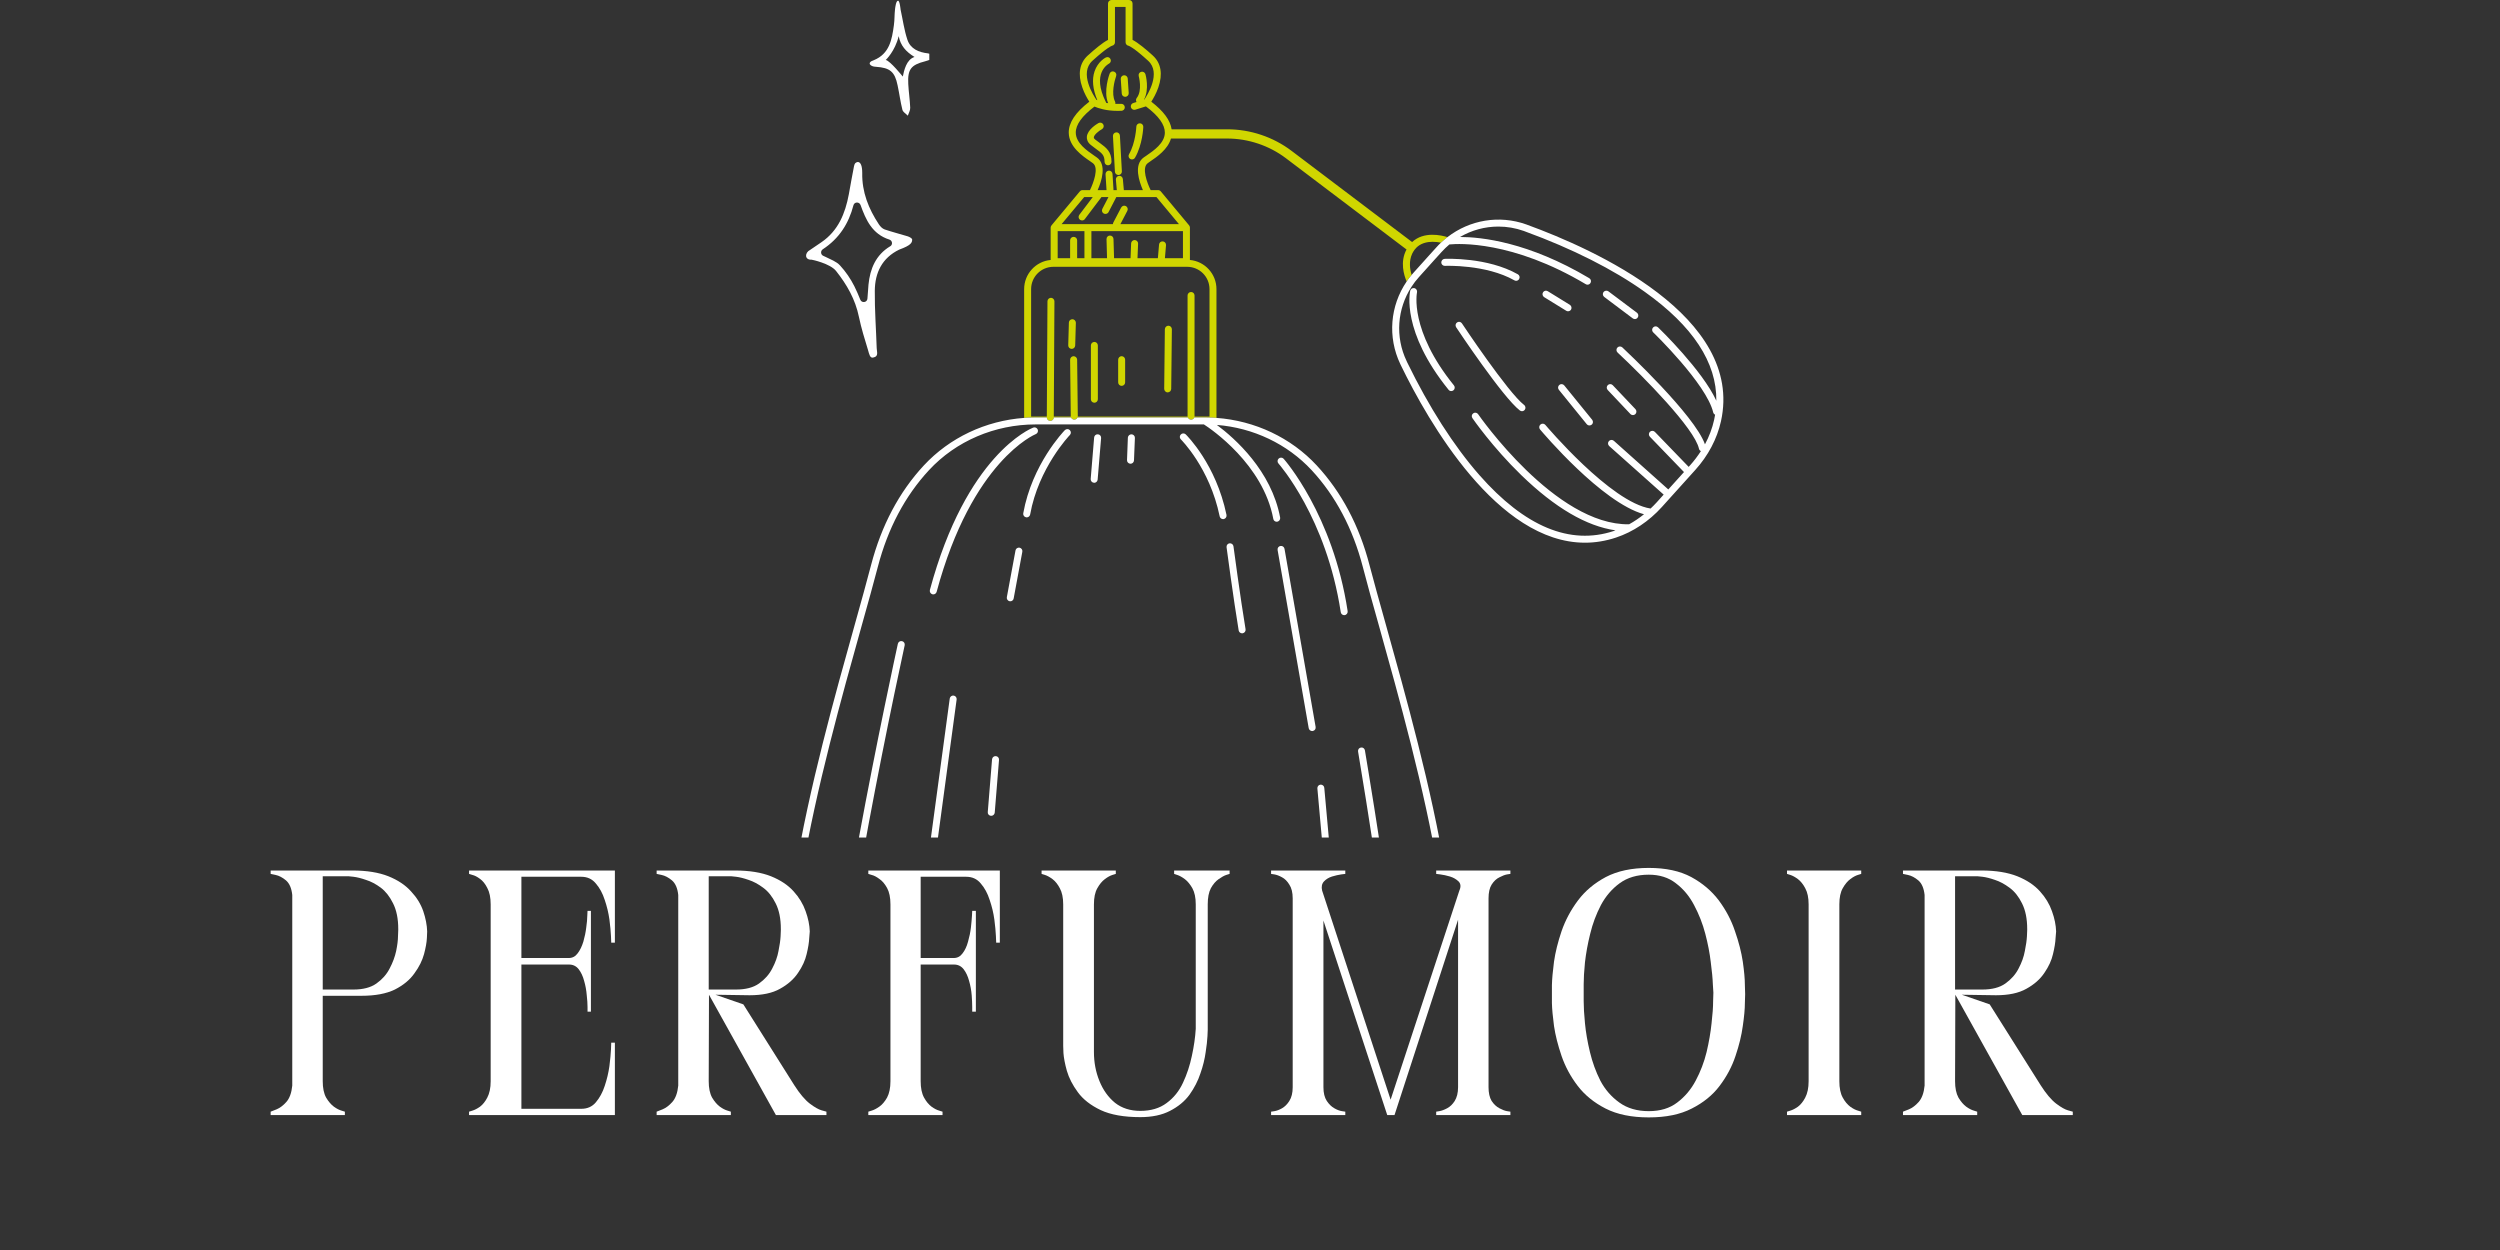 <?xml version="1.0" encoding="UTF-8"?>
<svg xmlns="http://www.w3.org/2000/svg" xmlns:xlink="http://www.w3.org/1999/xlink" width="200" zoomAndPan="magnify" viewBox="0 0 150 75" height="100" preserveAspectRatio="xMidYMid meet" version="1.0">
  <rect x="0" y="0" width="150" height="75" fill="#333333" stroke="none"/>
  <defs>
    <g></g>
    <clipPath id="9fb0a35880">
      <rect x="0" width="112" y="0" height="22"></rect>
    </clipPath>
    <clipPath id="ab8b15034b">
      <path d="M 47 13 L 104 13 L 104 50.25 L 47 50.25 Z M 47 13 " clip-rule="nonzero"></path>
    </clipPath>
    <clipPath id="872bf91fa3">
      <path d="M 48.258 0 L 55.758 0 L 55.758 21.75 L 48.258 21.75 Z M 48.258 0 " clip-rule="nonzero"></path>
    </clipPath>
  </defs>
  <g transform="matrix(1, 0, 0, 1, 15, 51)">
    <g clip-path="url(#9fb0a35880)">
      <g fill="#ffffff" fill-opacity="1">
        <g transform="translate(0.989, 15.903)">
          <g>
            <path d="M 9.641 -11.016 C 9.641 -11.016 9.633 -10.883 9.625 -10.625 C 9.613 -10.363 9.555 -10.039 9.453 -9.656 C 9.348 -9.27 9.156 -8.883 8.875 -8.5 C 8.602 -8.113 8.211 -7.789 7.703 -7.531 C 7.191 -7.281 6.523 -7.156 5.703 -7.156 L 3.375 -7.156 L 3.375 -2.031 C 3.375 -1.625 3.441 -1.297 3.578 -1.047 C 3.723 -0.805 3.879 -0.625 4.047 -0.5 C 4.211 -0.383 4.363 -0.305 4.5 -0.266 C 4.633 -0.223 4.703 -0.203 4.703 -0.203 L 4.703 0 L 0.25 0 L 0.25 -0.203 C 0.289 -0.223 0.41 -0.27 0.609 -0.344 C 0.805 -0.426 1 -0.57 1.188 -0.781 C 1.383 -1 1.504 -1.328 1.547 -1.766 L 1.547 -13.203 C 1.504 -13.609 1.379 -13.898 1.172 -14.078 C 0.961 -14.254 0.754 -14.363 0.547 -14.406 C 0.348 -14.445 0.25 -14.469 0.25 -14.469 L 0.25 -14.672 L 5.172 -14.672 C 6.023 -14.672 6.738 -14.555 7.312 -14.328 C 7.883 -14.098 8.336 -13.797 8.672 -13.422 C 9.016 -13.055 9.258 -12.66 9.406 -12.234 C 9.551 -11.805 9.629 -11.398 9.641 -11.016 Z M 5.219 -7.531 C 5.789 -7.531 6.25 -7.648 6.594 -7.891 C 6.945 -8.141 7.211 -8.441 7.391 -8.797 C 7.578 -9.148 7.707 -9.5 7.781 -9.844 C 7.852 -10.195 7.891 -10.492 7.891 -10.734 C 7.898 -10.984 7.906 -11.109 7.906 -11.109 L 7.906 -11.156 C 7.906 -11.781 7.801 -12.297 7.594 -12.703 C 7.395 -13.109 7.148 -13.422 6.859 -13.641 C 6.566 -13.859 6.27 -14.016 5.969 -14.109 C 5.676 -14.211 5.426 -14.273 5.219 -14.297 C 5.02 -14.316 4.922 -14.328 4.922 -14.328 L 3.375 -14.328 L 3.375 -7.531 L 5.047 -7.531 C 5.078 -7.531 5.102 -7.531 5.125 -7.531 C 5.156 -7.531 5.188 -7.531 5.219 -7.531 Z M 5.219 -7.531 "></path>
          </g>
        </g>
      </g>
      <g fill="#ffffff" fill-opacity="1">
        <g transform="translate(12.893, 15.903)">
          <g>
            <path d="M 9 0 L 0.25 0 L 0.25 -0.203 C 0.25 -0.203 0.316 -0.223 0.453 -0.266 C 0.586 -0.305 0.738 -0.383 0.906 -0.5 C 1.07 -0.625 1.219 -0.805 1.344 -1.047 C 1.477 -1.297 1.547 -1.625 1.547 -2.031 L 1.547 -12.641 C 1.547 -13.055 1.477 -13.383 1.344 -13.625 C 1.219 -13.875 1.07 -14.055 0.906 -14.172 C 0.738 -14.297 0.586 -14.375 0.453 -14.406 C 0.316 -14.445 0.25 -14.469 0.25 -14.469 L 0.25 -14.672 L 9 -14.672 L 9 -10.344 L 8.781 -10.344 C 8.781 -10.344 8.773 -10.473 8.766 -10.734 C 8.754 -11.004 8.723 -11.336 8.672 -11.734 C 8.617 -12.129 8.523 -12.52 8.391 -12.906 C 8.266 -13.301 8.086 -13.629 7.859 -13.891 C 7.641 -14.16 7.348 -14.297 6.984 -14.297 L 3.391 -14.297 L 3.391 -9.422 L 6.234 -9.422 C 6.453 -9.422 6.629 -9.516 6.766 -9.703 C 6.91 -9.891 7.023 -10.125 7.109 -10.406 C 7.191 -10.695 7.25 -10.977 7.281 -11.25 C 7.32 -11.531 7.344 -11.766 7.344 -11.953 C 7.352 -12.148 7.359 -12.25 7.359 -12.25 L 7.562 -12.25 L 7.562 -6.203 L 7.359 -6.203 C 7.359 -6.203 7.359 -6.297 7.359 -6.484 C 7.359 -6.672 7.344 -6.906 7.312 -7.188 C 7.289 -7.477 7.238 -7.766 7.156 -8.047 C 7.082 -8.328 6.973 -8.562 6.828 -8.75 C 6.68 -8.938 6.488 -9.031 6.25 -9.031 L 3.391 -9.031 L 3.391 -0.375 L 6.984 -0.375 C 7.348 -0.375 7.641 -0.504 7.859 -0.766 C 8.086 -1.035 8.266 -1.363 8.391 -1.75 C 8.523 -2.145 8.617 -2.539 8.672 -2.938 C 8.723 -3.344 8.754 -3.676 8.766 -3.938 C 8.773 -4.207 8.781 -4.344 8.781 -4.344 L 9 -4.344 Z M 9 0 "></path>
          </g>
        </g>
      </g>
      <g fill="#ffffff" fill-opacity="1">
        <g transform="translate(24.148, 15.903)">
          <g>
            <path d="M 9.438 -11.016 C 9.438 -11.016 9.426 -10.883 9.406 -10.625 C 9.395 -10.363 9.344 -10.039 9.25 -9.656 C 9.164 -9.281 8.992 -8.906 8.734 -8.531 C 8.484 -8.156 8.125 -7.836 7.656 -7.578 C 7.195 -7.316 6.586 -7.188 5.828 -7.188 L 3.781 -7.219 L 5.453 -6.641 L 8.516 -1.781 C 8.836 -1.281 9.145 -0.914 9.438 -0.688 C 9.727 -0.469 9.969 -0.332 10.156 -0.281 C 10.344 -0.227 10.438 -0.203 10.438 -0.203 L 10.438 0 L 7.406 0 L 3.391 -7.219 L 3.375 -2.031 C 3.375 -1.625 3.441 -1.297 3.578 -1.047 C 3.723 -0.805 3.879 -0.625 4.047 -0.5 C 4.211 -0.383 4.363 -0.305 4.5 -0.266 C 4.633 -0.223 4.703 -0.203 4.703 -0.203 L 4.703 0 L 0.25 0 L 0.25 -0.203 C 0.289 -0.223 0.41 -0.27 0.609 -0.344 C 0.805 -0.426 1 -0.57 1.188 -0.781 C 1.383 -1 1.504 -1.328 1.547 -1.766 L 1.547 -13.203 C 1.504 -13.609 1.379 -13.898 1.172 -14.078 C 0.961 -14.254 0.754 -14.363 0.547 -14.406 C 0.348 -14.445 0.25 -14.469 0.25 -14.469 L 0.25 -14.672 L 4.969 -14.672 C 5.82 -14.672 6.535 -14.555 7.109 -14.328 C 7.68 -14.098 8.133 -13.797 8.469 -13.422 C 8.801 -13.055 9.039 -12.66 9.188 -12.234 C 9.344 -11.805 9.426 -11.398 9.438 -11.016 Z M 5.016 -7.531 C 5.586 -7.531 6.047 -7.648 6.391 -7.891 C 6.742 -8.141 7.008 -8.441 7.188 -8.797 C 7.375 -9.148 7.5 -9.5 7.562 -9.844 C 7.633 -10.195 7.676 -10.492 7.688 -10.734 C 7.695 -10.984 7.703 -11.109 7.703 -11.109 L 7.703 -11.156 C 7.703 -11.781 7.598 -12.297 7.391 -12.703 C 7.191 -13.109 6.941 -13.422 6.641 -13.641 C 6.348 -13.859 6.055 -14.016 5.766 -14.109 C 5.473 -14.211 5.223 -14.273 5.016 -14.297 C 4.816 -14.316 4.719 -14.328 4.719 -14.328 L 3.375 -14.328 L 3.375 -7.531 Z M 5.016 -7.531 "></path>
          </g>
        </g>
      </g>
      <g fill="#ffffff" fill-opacity="1">
        <g transform="translate(36.849, 15.903)">
          <g>
            <path d="M 0.25 -14.672 L 8.141 -14.672 L 8.141 -10.344 L 7.922 -10.344 C 7.922 -10.344 7.914 -10.473 7.906 -10.734 C 7.895 -11.004 7.863 -11.336 7.812 -11.734 C 7.758 -12.129 7.664 -12.52 7.531 -12.906 C 7.406 -13.301 7.227 -13.629 7 -13.891 C 6.781 -14.16 6.488 -14.297 6.125 -14.297 L 3.391 -14.297 L 3.391 -9.422 L 5.375 -9.422 C 5.594 -9.422 5.77 -9.516 5.906 -9.703 C 6.051 -9.891 6.16 -10.125 6.234 -10.406 C 6.316 -10.695 6.375 -10.977 6.406 -11.25 C 6.438 -11.531 6.457 -11.766 6.469 -11.953 C 6.477 -12.148 6.484 -12.25 6.484 -12.25 L 6.703 -12.25 L 6.703 -6.203 L 6.484 -6.203 C 6.484 -6.203 6.484 -6.297 6.484 -6.484 C 6.484 -6.672 6.473 -6.906 6.453 -7.188 C 6.43 -7.477 6.379 -7.766 6.297 -8.047 C 6.223 -8.328 6.113 -8.562 5.969 -8.75 C 5.82 -8.938 5.629 -9.031 5.391 -9.031 L 3.391 -9.031 L 3.391 -2.031 C 3.391 -1.625 3.457 -1.297 3.594 -1.047 C 3.727 -0.805 3.879 -0.625 4.047 -0.5 C 4.211 -0.383 4.363 -0.305 4.5 -0.266 C 4.633 -0.223 4.703 -0.203 4.703 -0.203 L 4.703 0 L 0.25 0 L 0.25 -0.203 C 0.25 -0.203 0.316 -0.223 0.453 -0.266 C 0.586 -0.305 0.738 -0.383 0.906 -0.5 C 1.082 -0.625 1.238 -0.805 1.375 -1.047 C 1.508 -1.297 1.578 -1.625 1.578 -2.031 L 1.578 -12.641 C 1.578 -13.055 1.508 -13.383 1.375 -13.625 C 1.238 -13.875 1.082 -14.055 0.906 -14.172 C 0.738 -14.297 0.586 -14.375 0.453 -14.406 C 0.316 -14.445 0.25 -14.469 0.25 -14.469 Z M 0.25 -14.672 "></path>
          </g>
        </g>
      </g>
      <g fill="#ffffff" fill-opacity="1">
        <g transform="translate(47.245, 15.903)">
          <g>
            <path d="M 6.172 0.125 C 5.191 0.125 4.398 -0.016 3.797 -0.297 C 3.191 -0.586 2.734 -0.945 2.422 -1.375 C 2.109 -1.801 1.891 -2.227 1.766 -2.656 C 1.648 -3.082 1.582 -3.438 1.562 -3.719 C 1.551 -4.008 1.547 -4.156 1.547 -4.156 L 1.547 -12.641 C 1.547 -13.047 1.477 -13.367 1.344 -13.609 C 1.219 -13.848 1.07 -14.031 0.906 -14.156 C 0.738 -14.281 0.586 -14.363 0.453 -14.406 C 0.316 -14.445 0.25 -14.469 0.25 -14.469 L 0.25 -14.672 L 4.703 -14.672 L 4.703 -14.469 C 4.703 -14.469 4.633 -14.445 4.5 -14.406 C 4.363 -14.363 4.211 -14.281 4.047 -14.156 C 3.879 -14.031 3.727 -13.848 3.594 -13.609 C 3.457 -13.367 3.391 -13.047 3.391 -12.641 L 3.391 -3.781 C 3.391 -3.164 3.5 -2.586 3.719 -2.047 C 3.938 -1.504 4.25 -1.066 4.656 -0.734 C 5.07 -0.41 5.578 -0.25 6.172 -0.25 C 6.805 -0.25 7.332 -0.406 7.75 -0.719 C 8.176 -1.031 8.504 -1.438 8.734 -1.938 C 8.973 -2.445 9.148 -2.984 9.266 -3.547 C 9.391 -4.117 9.469 -4.66 9.5 -5.172 L 9.5 -12.641 C 9.5 -13.047 9.43 -13.367 9.297 -13.609 C 9.16 -13.848 9.008 -14.031 8.844 -14.156 C 8.676 -14.281 8.523 -14.363 8.391 -14.406 C 8.266 -14.445 8.203 -14.469 8.203 -14.469 L 8.203 -14.672 L 11.531 -14.672 L 11.531 -14.469 C 11.531 -14.469 11.461 -14.445 11.328 -14.406 C 11.203 -14.363 11.051 -14.281 10.875 -14.156 C 10.695 -14.031 10.539 -13.848 10.406 -13.609 C 10.281 -13.367 10.219 -13.047 10.219 -12.641 L 10.219 -5.109 C 10.219 -5.109 10.211 -4.984 10.203 -4.734 C 10.191 -4.484 10.156 -4.16 10.094 -3.766 C 10.039 -3.367 9.938 -2.945 9.781 -2.5 C 9.633 -2.051 9.414 -1.625 9.125 -1.219 C 8.832 -0.82 8.441 -0.5 7.953 -0.25 C 7.473 0 6.879 0.125 6.172 0.125 Z M 6.172 0.125 "></path>
          </g>
        </g>
      </g>
      <g fill="#ffffff" fill-opacity="1">
        <g transform="translate(61.015, 15.903)">
          <g>
            <path d="M 3.312 -13.469 L 7.422 -0.922 L 11.547 -13.469 C 11.648 -13.695 11.633 -13.879 11.5 -14.016 C 11.363 -14.148 11.191 -14.25 10.984 -14.312 C 10.773 -14.375 10.582 -14.414 10.406 -14.438 C 10.238 -14.457 10.156 -14.469 10.156 -14.469 L 10.156 -14.672 L 14.609 -14.672 L 14.609 -14.469 C 14.609 -14.469 14.539 -14.457 14.406 -14.438 C 14.281 -14.414 14.129 -14.359 13.953 -14.266 C 13.773 -14.18 13.617 -14.035 13.484 -13.828 C 13.359 -13.629 13.297 -13.352 13.297 -13 L 13.297 -1.672 C 13.297 -1.328 13.359 -1.051 13.484 -0.844 C 13.617 -0.645 13.773 -0.5 13.953 -0.406 C 14.129 -0.312 14.281 -0.254 14.406 -0.234 C 14.539 -0.211 14.609 -0.203 14.609 -0.203 L 14.609 0 L 10.156 0 L 10.156 -0.203 C 10.156 -0.203 10.219 -0.211 10.344 -0.234 C 10.477 -0.254 10.633 -0.312 10.812 -0.406 C 10.988 -0.5 11.141 -0.645 11.266 -0.844 C 11.398 -1.051 11.469 -1.328 11.469 -1.672 L 11.469 -11.719 L 7.656 0 L 7.219 0 L 3.391 -11.672 L 3.391 -1.672 C 3.391 -1.328 3.457 -1.051 3.594 -0.844 C 3.727 -0.645 3.879 -0.5 4.047 -0.406 C 4.211 -0.312 4.363 -0.254 4.5 -0.234 C 4.633 -0.211 4.703 -0.203 4.703 -0.203 L 4.703 0 L 0.25 0 L 0.25 -0.203 C 0.25 -0.203 0.316 -0.211 0.453 -0.234 C 0.586 -0.254 0.738 -0.312 0.906 -0.406 C 1.07 -0.5 1.219 -0.645 1.344 -0.844 C 1.477 -1.051 1.547 -1.328 1.547 -1.672 L 1.547 -13 C 1.547 -13.352 1.477 -13.629 1.344 -13.828 C 1.219 -14.035 1.07 -14.18 0.906 -14.266 C 0.738 -14.359 0.586 -14.414 0.453 -14.438 C 0.316 -14.457 0.25 -14.469 0.25 -14.469 L 0.25 -14.672 L 4.703 -14.672 L 4.703 -14.469 C 4.703 -14.469 4.617 -14.457 4.453 -14.438 C 4.297 -14.414 4.113 -14.375 3.906 -14.312 C 3.707 -14.25 3.547 -14.148 3.422 -14.016 C 3.297 -13.879 3.258 -13.695 3.312 -13.469 Z M 3.312 -13.469 "></path>
          </g>
        </g>
      </g>
      <g fill="#ffffff" fill-opacity="1">
        <g transform="translate(77.865, 15.903)">
          <g>
            <path d="M 11.844 -7.25 C 11.844 -7.25 11.836 -7.07 11.828 -6.719 C 11.828 -6.363 11.785 -5.906 11.703 -5.344 C 11.629 -4.789 11.484 -4.191 11.266 -3.547 C 11.055 -2.91 10.738 -2.312 10.312 -1.75 C 9.895 -1.195 9.336 -0.742 8.641 -0.391 C 7.953 -0.035 7.094 0.141 6.062 0.141 C 5.031 0.141 4.164 -0.035 3.469 -0.391 C 2.781 -0.742 2.223 -1.195 1.797 -1.75 C 1.367 -2.312 1.047 -2.91 0.828 -3.547 C 0.609 -4.191 0.457 -4.789 0.375 -5.344 C 0.301 -5.906 0.258 -6.363 0.25 -6.719 C 0.25 -7.07 0.25 -7.25 0.25 -7.25 C 0.25 -7.25 0.25 -7.43 0.25 -7.797 C 0.258 -8.16 0.301 -8.629 0.375 -9.203 C 0.457 -9.773 0.609 -10.383 0.828 -11.031 C 1.055 -11.688 1.383 -12.301 1.812 -12.875 C 2.238 -13.445 2.797 -13.914 3.484 -14.281 C 4.18 -14.645 5.039 -14.828 6.062 -14.828 C 7.082 -14.828 7.93 -14.645 8.609 -14.281 C 9.285 -13.914 9.836 -13.445 10.266 -12.875 C 10.691 -12.301 11.016 -11.688 11.234 -11.031 C 11.461 -10.383 11.617 -9.773 11.703 -9.203 C 11.785 -8.629 11.828 -8.16 11.828 -7.797 C 11.836 -7.43 11.844 -7.25 11.844 -7.25 Z M 6.062 -0.234 C 6.75 -0.234 7.316 -0.406 7.766 -0.75 C 8.223 -1.094 8.594 -1.531 8.875 -2.062 C 9.164 -2.602 9.383 -3.176 9.531 -3.781 C 9.676 -4.395 9.773 -4.969 9.828 -5.5 C 9.891 -6.039 9.922 -6.484 9.922 -6.828 C 9.93 -7.172 9.938 -7.344 9.938 -7.344 C 9.938 -7.344 9.926 -7.508 9.906 -7.844 C 9.895 -8.188 9.852 -8.629 9.781 -9.172 C 9.719 -9.711 9.609 -10.281 9.453 -10.875 C 9.297 -11.477 9.07 -12.051 8.781 -12.594 C 8.5 -13.133 8.133 -13.57 7.688 -13.906 C 7.25 -14.25 6.707 -14.422 6.062 -14.422 C 5.363 -14.422 4.781 -14.25 4.312 -13.906 C 3.852 -13.57 3.477 -13.133 3.188 -12.594 C 2.906 -12.051 2.691 -11.477 2.547 -10.875 C 2.398 -10.281 2.297 -9.711 2.234 -9.172 C 2.18 -8.629 2.156 -8.188 2.156 -7.844 C 2.156 -7.508 2.156 -7.344 2.156 -7.344 C 2.156 -7.344 2.156 -7.172 2.156 -6.828 C 2.156 -6.484 2.18 -6.039 2.234 -5.5 C 2.285 -4.969 2.383 -4.395 2.531 -3.781 C 2.676 -3.176 2.883 -2.602 3.156 -2.062 C 3.438 -1.531 3.816 -1.094 4.297 -0.75 C 4.773 -0.406 5.363 -0.234 6.062 -0.234 Z M 6.062 -0.234 "></path>
          </g>
        </g>
      </g>
      <g fill="#ffffff" fill-opacity="1">
        <g transform="translate(91.97, 15.903)">
          <g>
            <path d="M 0.25 -14.469 L 0.25 -14.672 L 4.703 -14.672 L 4.703 -14.469 C 4.703 -14.469 4.633 -14.445 4.5 -14.406 C 4.363 -14.363 4.211 -14.281 4.047 -14.156 C 3.879 -14.031 3.727 -13.848 3.594 -13.609 C 3.457 -13.367 3.391 -13.047 3.391 -12.641 L 3.391 -2.031 C 3.391 -1.625 3.457 -1.297 3.594 -1.047 C 3.727 -0.805 3.879 -0.625 4.047 -0.5 C 4.211 -0.383 4.363 -0.305 4.5 -0.266 C 4.633 -0.223 4.703 -0.203 4.703 -0.203 L 4.703 0 L 0.25 0 L 0.25 -0.203 C 0.25 -0.203 0.316 -0.223 0.453 -0.266 C 0.586 -0.305 0.738 -0.383 0.906 -0.5 C 1.07 -0.625 1.219 -0.805 1.344 -1.047 C 1.477 -1.297 1.547 -1.625 1.547 -2.031 L 1.547 -12.641 C 1.547 -13.047 1.477 -13.367 1.344 -13.609 C 1.219 -13.848 1.07 -14.031 0.906 -14.156 C 0.738 -14.281 0.586 -14.363 0.453 -14.406 C 0.316 -14.445 0.25 -14.469 0.25 -14.469 Z M 0.25 -14.469 "></path>
          </g>
        </g>
      </g>
      <g fill="#ffffff" fill-opacity="1">
        <g transform="translate(98.929, 15.903)">
          <g>
            <path d="M 9.438 -11.016 C 9.438 -11.016 9.426 -10.883 9.406 -10.625 C 9.395 -10.363 9.344 -10.039 9.25 -9.656 C 9.164 -9.281 8.992 -8.906 8.734 -8.531 C 8.484 -8.156 8.125 -7.836 7.656 -7.578 C 7.195 -7.316 6.586 -7.188 5.828 -7.188 L 3.781 -7.219 L 5.453 -6.641 L 8.516 -1.781 C 8.836 -1.281 9.145 -0.914 9.438 -0.688 C 9.727 -0.469 9.969 -0.332 10.156 -0.281 C 10.344 -0.227 10.438 -0.203 10.438 -0.203 L 10.438 0 L 7.406 0 L 3.391 -7.219 L 3.375 -2.031 C 3.375 -1.625 3.441 -1.297 3.578 -1.047 C 3.723 -0.805 3.879 -0.625 4.047 -0.5 C 4.211 -0.383 4.363 -0.305 4.5 -0.266 C 4.633 -0.223 4.703 -0.203 4.703 -0.203 L 4.703 0 L 0.25 0 L 0.25 -0.203 C 0.289 -0.223 0.41 -0.27 0.609 -0.344 C 0.805 -0.426 1 -0.57 1.188 -0.781 C 1.383 -1 1.504 -1.328 1.547 -1.766 L 1.547 -13.203 C 1.504 -13.609 1.379 -13.898 1.172 -14.078 C 0.961 -14.254 0.754 -14.363 0.547 -14.406 C 0.348 -14.445 0.25 -14.469 0.25 -14.469 L 0.25 -14.672 L 4.969 -14.672 C 5.82 -14.672 6.535 -14.555 7.109 -14.328 C 7.68 -14.098 8.133 -13.797 8.469 -13.422 C 8.801 -13.055 9.039 -12.66 9.188 -12.234 C 9.344 -11.805 9.426 -11.398 9.438 -11.016 Z M 5.016 -7.531 C 5.586 -7.531 6.047 -7.648 6.391 -7.891 C 6.742 -8.141 7.008 -8.441 7.188 -8.797 C 7.375 -9.148 7.5 -9.5 7.562 -9.844 C 7.633 -10.195 7.676 -10.492 7.688 -10.734 C 7.695 -10.984 7.703 -11.109 7.703 -11.109 L 7.703 -11.156 C 7.703 -11.781 7.598 -12.297 7.391 -12.703 C 7.191 -13.109 6.941 -13.422 6.641 -13.641 C 6.348 -13.859 6.055 -14.016 5.766 -14.109 C 5.473 -14.211 5.223 -14.273 5.016 -14.297 C 4.816 -14.316 4.719 -14.328 4.719 -14.328 L 3.375 -14.328 L 3.375 -7.531 Z M 5.016 -7.531 "></path>
          </g>
        </g>
      </g>
    </g>
  </g>
  <path fill="#d0d600" d="M 84.727 14.523 L 77.488 9.047 C 76.387 8.215 75.02 7.758 73.637 7.758 L 70.297 7.758 C 70.219 7.215 69.816 6.672 69.078 6.102 C 69.195 5.918 69.375 5.609 69.5 5.246 C 69.777 4.445 69.664 3.781 69.168 3.332 C 68.77 2.969 68.273 2.551 67.953 2.395 L 67.953 0.211 C 67.953 0.094 67.859 0 67.746 0 L 66.691 0 C 66.574 0 66.48 0.094 66.48 0.211 L 66.48 2.395 C 66.16 2.551 65.668 2.969 65.266 3.332 C 64.773 3.781 64.656 4.445 64.938 5.246 C 65.062 5.609 65.242 5.918 65.359 6.102 C 64.523 6.746 64.117 7.359 64.125 7.969 C 64.141 8.809 64.941 9.355 65.422 9.684 C 65.477 9.723 65.527 9.758 65.57 9.789 C 65.953 10.062 65.605 10.98 65.398 11.406 L 64.953 11.406 C 64.891 11.406 64.832 11.434 64.793 11.48 L 63.09 13.523 C 63.086 13.527 63.086 13.527 63.086 13.531 C 63.074 13.543 63.066 13.559 63.059 13.574 C 63.051 13.594 63.047 13.609 63.043 13.625 C 63.043 13.629 63.043 13.637 63.043 13.641 C 63.043 13.648 63.039 13.652 63.039 13.66 L 63.039 15.598 C 62.148 15.68 61.449 16.434 61.449 17.348 L 61.449 25.074 C 61.52 25.07 61.586 25.062 61.656 25.059 C 61.816 25.051 61.977 25.047 62.141 25.047 L 62.809 25.047 C 62.809 25.109 62.836 25.168 62.883 25.207 C 62.918 25.234 62.957 25.25 63.004 25.254 C 63.008 25.254 63.012 25.254 63.016 25.254 C 63.02 25.254 63.023 25.254 63.031 25.254 C 63.074 25.25 63.117 25.234 63.148 25.207 C 63.195 25.168 63.227 25.113 63.227 25.047 L 64.262 25.047 C 64.293 25.121 64.367 25.18 64.457 25.18 L 64.461 25.18 C 64.547 25.176 64.621 25.121 64.652 25.047 L 71.27 25.047 C 71.301 25.121 71.375 25.18 71.465 25.18 C 71.555 25.18 71.629 25.121 71.66 25.047 L 72.297 25.047 C 72.457 25.047 72.617 25.051 72.777 25.059 C 72.848 25.062 72.918 25.07 72.988 25.074 L 72.988 17.348 C 72.988 16.434 72.289 15.68 71.395 15.598 L 71.395 13.66 C 71.395 13.652 71.395 13.648 71.395 13.641 C 71.395 13.637 71.395 13.629 71.391 13.625 C 71.391 13.609 71.387 13.594 71.379 13.574 C 71.371 13.559 71.359 13.543 71.352 13.531 C 71.348 13.527 71.348 13.527 71.348 13.523 L 69.645 11.48 C 69.605 11.434 69.547 11.406 69.484 11.406 L 69.039 11.406 C 68.828 10.98 68.484 10.062 68.867 9.789 C 68.91 9.758 68.961 9.723 69.016 9.684 C 69.426 9.406 70.07 8.961 70.258 8.312 L 73.637 8.312 C 74.898 8.312 76.148 8.734 77.152 9.492 L 84.391 14.969 C 83.988 15.715 84.238 16.516 84.398 16.891 C 84.445 16.824 84.492 16.754 84.543 16.688 C 84.594 16.625 84.645 16.559 84.699 16.496 C 84.594 16.164 84.52 15.676 84.73 15.223 C 84.77 15.141 84.82 15.055 84.883 14.973 C 84.941 14.898 85.004 14.836 85.07 14.781 C 85.332 14.574 85.66 14.508 85.957 14.508 C 86.141 14.508 86.312 14.531 86.457 14.559 C 86.52 14.5 86.582 14.445 86.648 14.391 C 86.715 14.332 86.781 14.277 86.848 14.227 C 86.48 14.113 85.43 13.867 84.727 14.523 Z M 68.781 9.34 C 68.723 9.379 68.668 9.414 68.621 9.449 C 68.012 9.883 68.348 10.887 68.574 11.406 L 67.43 11.406 C 67.43 11.406 67.43 11.402 67.43 11.402 L 67.371 10.742 C 67.359 10.625 67.258 10.539 67.145 10.551 C 67.027 10.562 66.945 10.664 66.953 10.777 L 67.008 11.406 L 66.805 11.406 C 66.809 11.395 66.809 11.383 66.809 11.367 L 66.75 10.434 C 66.742 10.32 66.645 10.23 66.527 10.238 C 66.41 10.246 66.324 10.344 66.332 10.461 L 66.391 11.395 C 66.391 11.398 66.391 11.402 66.391 11.406 L 65.859 11.406 C 66.09 10.887 66.422 9.883 65.812 9.449 C 65.766 9.414 65.715 9.379 65.656 9.34 C 65.219 9.039 64.555 8.586 64.547 7.965 C 64.539 7.488 64.918 6.961 65.668 6.395 C 65.883 6.488 66.359 6.652 67.047 6.652 C 67.125 6.652 67.207 6.652 67.293 6.648 C 67.406 6.641 67.496 6.543 67.488 6.426 C 67.48 6.312 67.383 6.223 67.266 6.23 C 67.145 6.234 67.027 6.238 66.918 6.234 C 66.93 6.188 66.926 6.137 66.902 6.09 C 66.664 5.633 66.871 4.832 66.969 4.562 C 67.008 4.457 66.953 4.336 66.844 4.297 C 66.738 4.254 66.617 4.309 66.578 4.418 C 66.559 4.465 66.191 5.477 66.488 6.191 C 66.449 6.184 66.41 6.18 66.371 6.172 C 66.367 6.156 66.363 6.145 66.355 6.129 C 65.48 4.391 66.488 3.848 66.535 3.82 C 66.641 3.77 66.68 3.645 66.629 3.543 C 66.578 3.438 66.453 3.395 66.352 3.449 C 66.332 3.457 65.871 3.688 65.672 4.285 C 65.508 4.773 65.566 5.355 65.84 6.012 C 65.82 6.004 65.801 5.992 65.785 5.988 C 65.617 5.746 64.734 4.383 65.547 3.645 C 66.402 2.867 66.684 2.758 66.719 2.746 C 66.82 2.73 66.898 2.645 66.898 2.539 L 66.898 0.418 L 67.535 0.418 L 67.535 2.539 C 67.535 2.645 67.613 2.73 67.715 2.746 C 67.754 2.758 68.035 2.867 68.887 3.645 C 69.688 4.371 68.848 5.699 68.66 5.973 C 68.652 5.977 68.645 5.977 68.637 5.98 C 68.977 5.359 68.738 4.492 68.727 4.453 C 68.695 4.344 68.578 4.277 68.469 4.309 C 68.355 4.34 68.293 4.457 68.324 4.566 C 68.324 4.578 68.562 5.426 68.203 5.879 C 68.148 5.953 68.148 6.047 68.191 6.121 C 68.078 6.156 68 6.18 68 6.18 C 67.887 6.211 67.824 6.328 67.855 6.438 C 67.883 6.531 67.969 6.59 68.059 6.59 C 68.078 6.59 68.098 6.586 68.117 6.582 C 68.133 6.574 68.469 6.477 68.754 6.383 C 69.516 6.953 69.898 7.484 69.891 7.965 C 69.883 8.586 69.219 9.039 68.781 9.34 Z M 70.977 13.867 L 70.977 15.492 L 69.895 15.492 L 69.961 14.707 C 69.969 14.594 69.883 14.492 69.77 14.484 C 69.652 14.473 69.551 14.559 69.543 14.672 L 69.473 15.492 L 68.25 15.492 L 68.285 14.621 C 68.293 14.508 68.203 14.41 68.086 14.402 C 67.969 14.398 67.871 14.488 67.867 14.605 L 67.832 15.492 L 66.844 15.492 L 66.809 14.336 C 66.805 14.219 66.707 14.129 66.59 14.133 C 66.477 14.137 66.387 14.23 66.391 14.348 L 66.422 15.492 L 65.484 15.492 L 65.484 13.867 Z M 65.066 15.492 L 64.629 15.492 L 64.629 14.418 C 64.629 14.305 64.535 14.211 64.418 14.211 C 64.301 14.211 64.207 14.305 64.207 14.418 L 64.207 15.492 L 63.461 15.492 L 63.461 13.867 L 65.066 13.867 Z M 67.223 13.449 L 67.641 12.648 C 67.695 12.543 67.652 12.418 67.551 12.363 C 67.449 12.312 67.324 12.352 67.27 12.453 L 66.801 13.348 C 66.785 13.379 66.777 13.414 66.777 13.449 L 63.695 13.449 L 65.051 11.824 L 65.566 11.824 L 64.758 12.891 C 64.688 12.984 64.707 13.113 64.797 13.184 C 64.836 13.211 64.879 13.227 64.926 13.227 C 64.988 13.227 65.051 13.199 65.09 13.145 L 66.062 11.859 C 66.074 11.848 66.078 11.836 66.086 11.824 L 66.508 11.824 L 66.141 12.531 C 66.086 12.633 66.125 12.762 66.23 12.812 C 66.258 12.828 66.293 12.836 66.324 12.836 C 66.402 12.836 66.473 12.797 66.512 12.727 L 66.977 11.828 C 66.98 11.828 66.98 11.824 66.98 11.824 L 69.387 11.824 L 70.738 13.449 Z M 72.57 24.996 L 71.672 24.996 C 71.672 24.988 71.672 24.98 71.672 24.969 L 71.672 17.727 C 71.672 17.613 71.578 17.52 71.465 17.52 C 71.348 17.52 71.254 17.613 71.254 17.727 L 71.254 24.969 C 71.254 24.98 71.258 24.988 71.258 24.996 L 64.664 24.996 C 64.664 24.988 64.668 24.977 64.668 24.965 L 64.629 21.578 C 64.625 21.465 64.527 21.371 64.414 21.371 C 64.301 21.375 64.207 21.469 64.207 21.586 L 64.246 24.973 C 64.246 24.98 64.25 24.988 64.25 24.996 L 63.227 24.996 L 63.266 18.078 C 63.266 17.965 63.172 17.871 63.055 17.867 C 62.941 17.875 62.848 17.961 62.848 18.078 L 62.809 24.996 L 61.867 24.996 L 61.867 17.348 C 61.867 16.605 62.469 16.008 63.207 16.008 L 71.23 16.008 C 71.969 16.008 72.57 16.605 72.57 17.348 Z M 64.551 19.367 L 64.512 20.73 C 64.508 20.844 64.414 20.934 64.301 20.934 C 64.301 20.934 64.297 20.934 64.297 20.934 C 64.18 20.93 64.09 20.836 64.094 20.719 L 64.133 19.355 C 64.133 19.242 64.23 19.152 64.348 19.152 C 64.461 19.156 64.551 19.254 64.551 19.367 Z M 65.871 20.727 L 65.871 23.957 C 65.871 24.07 65.777 24.164 65.664 24.164 C 65.547 24.164 65.453 24.07 65.453 23.957 L 65.453 20.727 C 65.453 20.609 65.547 20.516 65.664 20.516 C 65.777 20.516 65.871 20.609 65.871 20.727 Z M 67.508 21.582 L 67.508 22.945 C 67.508 23.059 67.414 23.152 67.297 23.152 C 67.184 23.152 67.09 23.059 67.09 22.945 L 67.09 21.582 C 67.09 21.465 67.184 21.371 67.297 21.371 C 67.414 21.371 67.508 21.465 67.508 21.582 Z M 70.312 19.754 L 70.273 23.336 C 70.27 23.449 70.176 23.543 70.062 23.543 L 70.059 23.543 C 69.945 23.543 69.852 23.445 69.852 23.332 L 69.891 19.75 C 69.895 19.633 69.996 19.539 70.105 19.543 C 70.219 19.543 70.312 19.641 70.312 19.754 Z M 66.691 9.707 C 66.691 9.824 66.598 9.918 66.48 9.918 C 66.367 9.918 66.273 9.824 66.273 9.707 C 66.273 9.305 66.117 9.191 65.738 8.918 C 65.652 8.855 65.559 8.785 65.457 8.703 C 65.234 8.531 65.203 8.34 65.211 8.207 C 65.246 7.777 65.801 7.445 65.91 7.383 C 66.012 7.328 66.141 7.363 66.195 7.465 C 66.254 7.566 66.219 7.691 66.117 7.75 C 65.926 7.855 65.641 8.086 65.629 8.242 C 65.629 8.258 65.625 8.305 65.715 8.375 C 65.812 8.453 65.902 8.52 65.988 8.578 C 66.379 8.867 66.691 9.094 66.691 9.707 Z M 67.195 8.141 L 67.312 10.281 C 67.32 10.395 67.23 10.496 67.117 10.5 C 67.113 10.5 67.109 10.5 67.105 10.5 C 66.992 10.5 66.902 10.414 66.895 10.305 L 66.777 8.164 C 66.773 8.047 66.859 7.949 66.977 7.941 C 67.09 7.934 67.191 8.023 67.195 8.141 Z M 68.598 7.613 C 68.598 7.656 68.551 8.688 68.102 9.461 C 68.062 9.531 67.992 9.566 67.922 9.566 C 67.887 9.566 67.852 9.559 67.816 9.539 C 67.715 9.48 67.684 9.352 67.742 9.254 C 68.137 8.57 68.18 7.605 68.18 7.598 C 68.184 7.48 68.281 7.395 68.398 7.398 C 68.512 7.402 68.602 7.5 68.598 7.613 Z M 67.723 5.586 C 67.73 5.703 67.641 5.801 67.527 5.809 C 67.523 5.809 67.516 5.809 67.512 5.809 C 67.402 5.809 67.312 5.727 67.305 5.613 L 67.246 4.738 C 67.238 4.625 67.324 4.523 67.441 4.516 C 67.555 4.508 67.656 4.598 67.664 4.711 Z M 67.723 5.586 " fill-opacity="1" fill-rule="nonzero"></path>
  <g clip-path="url(#ab8b15034b)">
    <path fill="#ffffff" d="M 82.168 33.898 C 81.555 31.535 80.488 29.527 79.004 27.926 C 77.461 26.262 75.297 25.242 72.988 25.074 C 72.918 25.07 72.848 25.062 72.777 25.059 C 72.617 25.051 72.457 25.047 72.297 25.047 L 71.66 25.047 C 71.629 25.121 71.555 25.18 71.465 25.18 C 71.375 25.18 71.301 25.121 71.27 25.047 L 64.652 25.047 C 64.621 25.121 64.547 25.176 64.461 25.18 L 64.457 25.18 C 64.367 25.18 64.293 25.121 64.262 25.047 L 63.227 25.047 C 63.227 25.113 63.195 25.168 63.148 25.207 C 63.117 25.234 63.074 25.25 63.031 25.254 C 63.023 25.254 63.02 25.254 63.016 25.254 C 63.012 25.254 63.008 25.254 63.004 25.254 C 62.957 25.25 62.918 25.234 62.883 25.207 C 62.836 25.168 62.809 25.109 62.809 25.047 L 62.141 25.047 C 61.977 25.047 61.816 25.051 61.656 25.059 C 61.586 25.062 61.52 25.07 61.449 25.074 C 59.137 25.242 56.977 26.262 55.43 27.926 C 53.945 29.527 52.883 31.535 52.266 33.898 C 52.008 34.891 51.676 36.082 51.289 37.465 C 48.926 45.902 44.973 60.02 48.609 64.031 C 52.75 68.602 58.668 69.086 58.727 69.09 C 58.734 69.09 58.738 69.09 58.742 69.09 L 75.691 69.09 C 75.699 69.09 75.703 69.09 75.707 69.09 C 75.77 69.086 81.684 68.602 85.828 64.031 C 89.465 60.02 85.508 45.902 83.148 37.465 C 82.762 36.082 82.426 34.891 82.168 33.898 Z M 84.395 64.855 C 84.734 62.098 82.199 46.836 81.895 45.023 C 81.875 44.906 81.77 44.832 81.656 44.852 C 81.543 44.867 81.465 44.977 81.484 45.09 C 82.73 52.535 84.414 63.98 83.941 65.004 C 83.906 65.078 83.918 65.16 83.965 65.219 C 83.191 65.848 82.391 66.363 81.605 66.785 C 81.672 66.488 81.715 65.453 81.125 60.5 C 80.785 57.648 80.395 54.867 80.391 54.836 C 80.375 54.723 80.27 54.645 80.156 54.66 C 80.043 54.676 79.961 54.781 79.977 54.895 C 80.578 59.168 81.434 66.156 81.188 66.723 C 81.148 66.812 81.176 66.914 81.25 66.969 C 79.414 67.902 77.703 68.332 76.672 68.527 C 76.676 68.52 76.684 68.516 76.688 68.508 C 76.961 67.961 76.969 65.336 76.969 65.039 C 76.969 64.926 76.875 64.832 76.758 64.832 C 76.645 64.832 76.551 64.926 76.551 65.039 C 76.551 66.125 76.484 67.977 76.312 68.32 C 76.266 68.41 76.293 68.52 76.371 68.578 C 75.977 68.645 75.73 68.668 75.684 68.672 L 61.605 68.672 C 61.605 68.633 61.594 68.59 61.566 68.555 C 61.191 67.895 61.773 58.098 62.227 52.078 C 62.234 51.965 62.148 51.863 62.031 51.855 C 61.918 51.848 61.816 51.934 61.809 52.047 C 61.805 52.086 61.508 56.055 61.281 60.066 C 60.898 66.949 61.035 68.316 61.16 68.672 L 58.75 68.672 C 58.707 68.668 58.477 68.648 58.105 68.586 C 58.098 68.57 58.09 68.551 58.074 68.535 C 56.977 67.273 58.148 56.5 58.695 52.453 C 58.711 52.34 58.629 52.234 58.516 52.219 C 58.402 52.203 58.297 52.285 58.281 52.398 C 58.086 53.832 56.504 65.906 57.574 68.488 C 56.875 68.352 55.926 68.109 54.855 67.707 C 54.859 67.668 54.852 67.625 54.832 67.59 C 54.277 66.566 54.312 63.664 54.926 59.191 C 55.391 55.785 56.039 52.656 56.047 52.625 C 56.07 52.512 55.996 52.402 55.883 52.379 C 55.77 52.355 55.66 52.426 55.637 52.539 C 55.531 53.039 53.199 64.379 54.336 67.5 C 53.062 66.969 51.66 66.207 50.34 65.109 C 50.344 65.07 50.336 65.031 50.316 64.992 C 49.281 63.09 52.828 45.379 54.281 38.715 C 54.305 38.605 54.234 38.492 54.121 38.469 C 54.008 38.441 53.895 38.516 53.871 38.629 C 53.668 39.559 49.152 60.336 49.789 64.629 C 49.492 64.352 49.199 64.062 48.918 63.75 C 45.438 59.91 49.352 45.93 51.691 37.578 C 52.078 36.195 52.414 35 52.672 34.004 C 53.27 31.711 54.301 29.762 55.738 28.211 C 57.355 26.465 59.688 25.465 62.141 25.465 L 72.234 25.465 C 72.66 25.738 75.789 27.859 76.398 31.133 C 76.414 31.234 76.504 31.305 76.602 31.305 C 76.617 31.305 76.629 31.301 76.641 31.301 C 76.754 31.277 76.828 31.168 76.809 31.055 C 76.289 28.25 74.098 26.305 73.012 25.496 C 75.195 25.668 77.238 26.637 78.699 28.211 C 80.137 29.762 81.168 31.711 81.766 34.004 C 82.023 35 82.355 36.195 82.746 37.578 C 85.082 45.93 88.996 59.91 85.52 63.75 C 85.156 64.152 84.781 64.52 84.395 64.855 Z M 91.656 13.496 L 91.574 13.465 C 89.949 12.887 88.18 13.195 86.848 14.227 C 86.781 14.277 86.715 14.332 86.648 14.391 C 86.582 14.445 86.52 14.5 86.457 14.559 C 86.363 14.648 86.273 14.738 86.188 14.836 L 85.762 15.305 L 85.387 15.723 L 84.828 16.344 C 84.781 16.395 84.742 16.445 84.699 16.496 C 84.645 16.559 84.594 16.625 84.543 16.688 C 84.492 16.754 84.445 16.824 84.398 16.891 C 83.406 18.348 83.246 20.223 84.016 21.84 L 84.055 21.922 C 85.703 25.316 89.844 32.562 95.098 32.562 C 95.703 32.562 96.324 32.465 96.961 32.254 C 97.984 31.914 98.934 31.281 99.711 30.422 L 101.715 28.199 C 102.492 27.34 103.023 26.332 103.258 25.277 C 104.656 18.977 95.609 14.938 91.656 13.496 Z M 99.191 19.941 C 99.227 19.973 102.387 23.035 102.793 24.746 C 102.809 24.809 102.852 24.855 102.906 24.883 C 102.891 24.984 102.871 25.086 102.848 25.188 C 102.738 25.691 102.551 26.188 102.297 26.66 C 101.691 24.918 97.523 21.016 97.34 20.844 C 97.254 20.766 97.121 20.77 97.043 20.855 C 96.965 20.941 96.969 21.07 97.055 21.152 C 98.625 22.617 101.672 25.711 101.938 26.922 C 101.953 26.988 101.996 27.039 102.055 27.066 C 101.863 27.363 101.648 27.648 101.406 27.918 L 101.32 28.012 L 99.293 25.914 C 99.215 25.832 99.082 25.828 98.996 25.906 C 98.914 25.988 98.914 26.121 98.992 26.203 L 101.039 28.324 L 100.098 29.367 L 96.832 26.449 C 96.742 26.371 96.613 26.379 96.535 26.465 C 96.457 26.551 96.465 26.684 96.551 26.762 L 99.82 29.676 L 99.398 30.145 C 99.281 30.273 99.16 30.395 99.035 30.512 C 96.648 30.148 92.766 25.543 92.723 25.496 C 92.648 25.406 92.52 25.395 92.43 25.469 C 92.34 25.543 92.328 25.676 92.402 25.766 C 92.562 25.953 96.105 30.156 98.641 30.855 C 98.355 31.082 98.059 31.285 97.746 31.457 C 93.328 31.535 88.734 24.918 88.688 24.852 C 88.621 24.754 88.492 24.73 88.398 24.797 C 88.301 24.863 88.277 24.992 88.344 25.086 C 88.355 25.105 89.543 26.828 91.281 28.512 C 93.297 30.465 95.191 31.574 96.926 31.82 C 96.895 31.832 96.859 31.848 96.828 31.859 C 94.203 32.73 91.488 31.602 88.766 28.508 C 87.234 26.766 85.738 24.426 84.43 21.738 L 84.395 21.66 C 83.703 20.211 83.832 18.531 84.688 17.211 C 84.82 17.004 84.969 16.809 85.137 16.625 L 85.73 15.965 L 86.074 15.582 L 86.496 15.117 C 86.645 14.953 86.801 14.805 86.961 14.668 C 86.973 14.668 86.988 14.668 87.004 14.664 C 87.512 14.617 90.734 14.426 95.145 17.051 C 95.176 17.07 95.215 17.082 95.25 17.082 C 95.32 17.082 95.391 17.043 95.43 16.977 C 95.488 16.879 95.457 16.75 95.355 16.691 C 91.703 14.516 88.871 14.219 87.602 14.219 C 88.301 13.809 89.094 13.594 89.902 13.594 C 90.414 13.594 90.93 13.68 91.434 13.859 L 91.516 13.891 C 94.32 14.914 96.801 16.164 98.688 17.512 C 101.57 19.562 103.008 21.754 102.98 24.043 C 102.141 22.215 99.602 19.754 99.484 19.641 C 99.398 19.559 99.27 19.562 99.188 19.645 C 99.105 19.73 99.109 19.863 99.191 19.941 Z M 62.145 26.047 C 62.105 26.062 58.32 27.633 56.199 35.508 C 56.172 35.602 56.09 35.664 55.996 35.664 C 55.977 35.664 55.961 35.66 55.941 35.656 C 55.832 35.625 55.766 35.512 55.793 35.398 C 57.977 27.293 61.832 25.719 61.992 25.656 C 62.102 25.613 62.223 25.668 62.266 25.777 C 62.305 25.883 62.254 26.004 62.145 26.047 Z M 64.188 25.805 C 64.27 25.887 64.273 26.02 64.191 26.102 C 64.172 26.121 62.309 28.066 61.809 30.871 C 61.789 30.973 61.703 31.043 61.602 31.043 C 61.59 31.043 61.578 31.043 61.566 31.039 C 61.453 31.02 61.375 30.91 61.395 30.797 C 61.922 27.859 63.812 25.891 63.891 25.809 C 63.973 25.727 64.105 25.723 64.188 25.805 Z M 61.34 33.105 L 60.82 35.906 C 60.805 36.008 60.715 36.078 60.617 36.078 C 60.602 36.078 60.59 36.078 60.578 36.074 C 60.465 36.055 60.391 35.945 60.41 35.832 L 60.93 33.027 C 60.949 32.914 61.059 32.84 61.172 32.859 C 61.285 32.883 61.363 32.992 61.34 33.105 Z M 66.066 26.285 L 65.859 28.773 C 65.852 28.883 65.758 28.969 65.652 28.969 C 65.645 28.969 65.641 28.969 65.633 28.965 C 65.52 28.957 65.434 28.855 65.441 28.742 L 65.648 26.25 C 65.66 26.133 65.758 26.047 65.875 26.059 C 65.992 26.066 66.078 26.168 66.066 26.285 Z M 67.832 27.824 C 67.828 27.824 67.824 27.824 67.824 27.824 C 67.707 27.82 67.617 27.723 67.621 27.609 L 67.672 26.258 C 67.68 26.145 67.777 26.055 67.891 26.059 C 68.008 26.062 68.098 26.16 68.094 26.273 L 68.039 27.625 C 68.035 27.738 67.941 27.824 67.832 27.824 Z M 73.383 31.148 C 73.289 31.148 73.199 31.078 73.18 30.98 C 72.578 28.066 70.867 26.383 70.852 26.363 C 70.77 26.285 70.766 26.152 70.848 26.07 C 70.926 25.984 71.059 25.984 71.145 26.062 C 71.215 26.137 72.961 27.855 73.59 30.895 C 73.613 31.008 73.539 31.121 73.426 31.145 C 73.414 31.145 73.398 31.148 73.383 31.148 Z M 74.734 37.754 C 74.754 37.867 74.676 37.977 74.562 37.996 C 74.551 37.996 74.539 38 74.527 38 C 74.426 38 74.336 37.926 74.32 37.824 C 74.012 35.973 73.598 32.867 73.594 32.836 C 73.578 32.719 73.656 32.613 73.773 32.598 C 73.887 32.586 73.992 32.664 74.008 32.777 C 74.012 32.809 74.426 35.91 74.734 37.754 Z M 78.938 43.617 C 78.957 43.734 78.883 43.84 78.766 43.859 C 78.754 43.863 78.742 43.863 78.73 43.863 C 78.633 43.863 78.543 43.793 78.523 43.691 L 76.656 33 C 76.637 32.883 76.711 32.777 76.828 32.758 C 76.941 32.738 77.047 32.812 77.07 32.926 Z M 80.859 36.668 C 80.875 36.781 80.797 36.891 80.684 36.906 C 80.672 36.906 80.66 36.91 80.652 36.91 C 80.551 36.91 80.461 36.836 80.445 36.73 C 79.582 31.055 76.734 27.84 76.707 27.809 C 76.629 27.723 76.637 27.59 76.723 27.512 C 76.809 27.434 76.941 27.441 77.02 27.527 C 77.047 27.559 79.977 30.859 80.859 36.668 Z M 57.398 41.969 L 56.254 50.43 C 56.242 50.535 56.152 50.613 56.047 50.613 C 56.039 50.613 56.031 50.613 56.02 50.609 C 55.906 50.594 55.824 50.488 55.84 50.375 L 56.984 41.914 C 57 41.801 57.102 41.719 57.219 41.734 C 57.332 41.75 57.414 41.855 57.398 41.969 Z M 59.941 45.594 L 59.684 48.758 C 59.672 48.867 59.582 48.949 59.473 48.949 C 59.469 48.949 59.461 48.949 59.457 48.949 C 59.34 48.941 59.254 48.84 59.266 48.727 L 59.523 45.559 C 59.535 45.441 59.633 45.359 59.75 45.367 C 59.867 45.375 59.953 45.477 59.941 45.594 Z M 79.457 47.27 L 79.926 52.461 C 79.938 52.574 79.852 52.676 79.734 52.688 C 79.73 52.688 79.723 52.688 79.719 52.688 C 79.609 52.688 79.52 52.605 79.508 52.496 L 79.043 47.309 C 79.031 47.191 79.117 47.09 79.23 47.078 C 79.348 47.07 79.449 47.156 79.457 47.27 Z M 65.34 55.496 L 65.082 63.699 C 65.078 63.812 64.984 63.898 64.871 63.898 C 64.871 63.898 64.867 63.898 64.867 63.898 C 64.75 63.895 64.66 63.801 64.664 63.684 L 64.922 55.484 C 64.926 55.367 65.023 55.273 65.137 55.281 C 65.254 55.285 65.344 55.379 65.34 55.496 Z M 68.559 58.203 L 68.301 61.891 C 68.293 62 68.199 62.082 68.09 62.082 C 68.086 62.082 68.082 62.082 68.074 62.082 C 67.961 62.074 67.875 61.973 67.883 61.859 L 68.141 58.176 C 68.148 58.059 68.246 57.969 68.363 57.98 C 68.48 57.988 68.566 58.09 68.559 58.203 Z M 75.93 52.195 C 75.973 52.547 76.969 60.84 77.02 62.594 C 77.023 62.711 76.934 62.805 76.816 62.809 C 76.816 62.809 76.812 62.809 76.809 62.809 C 76.699 62.809 76.605 62.719 76.602 62.605 C 76.551 60.871 75.523 52.332 75.512 52.246 C 75.5 52.129 75.582 52.027 75.695 52.012 C 75.812 52 75.914 52.078 75.93 52.195 Z M 73.75 57.137 C 73.77 57.414 74.27 64.016 74.164 65.012 C 74.152 65.117 74.062 65.199 73.957 65.199 C 73.949 65.199 73.941 65.199 73.934 65.195 C 73.82 65.184 73.734 65.082 73.746 64.965 C 73.848 64.012 73.336 57.234 73.332 57.168 C 73.324 57.051 73.41 56.949 73.523 56.941 C 73.641 56.934 73.742 57.02 73.75 57.137 Z M 87.238 23.125 C 87.309 23.215 87.297 23.344 87.207 23.418 C 87.168 23.449 87.121 23.465 87.074 23.465 C 87.016 23.465 86.953 23.438 86.914 23.387 C 84.078 19.883 84.59 17.543 84.613 17.445 C 84.641 17.332 84.75 17.262 84.867 17.289 C 84.977 17.316 85.047 17.43 85.02 17.543 C 85.016 17.57 84.547 19.801 87.238 23.125 Z M 98.258 19.059 C 98.219 19.113 98.156 19.145 98.094 19.145 C 98.047 19.145 98.004 19.129 97.965 19.102 L 96.254 17.816 C 96.16 17.746 96.145 17.617 96.211 17.523 C 96.281 17.434 96.414 17.414 96.504 17.48 L 98.219 18.766 C 98.309 18.836 98.328 18.969 98.258 19.059 Z M 91.484 24.59 C 91.441 24.645 91.383 24.672 91.316 24.672 C 91.273 24.672 91.23 24.656 91.191 24.629 C 90.164 23.836 87.48 19.805 87.367 19.633 C 87.305 19.539 87.332 19.406 87.426 19.344 C 87.523 19.281 87.652 19.305 87.715 19.402 C 87.742 19.445 90.473 23.547 91.445 24.297 C 91.539 24.367 91.555 24.5 91.484 24.59 Z M 95.531 25.188 C 95.602 25.277 95.59 25.41 95.5 25.48 C 95.461 25.512 95.414 25.527 95.367 25.527 C 95.305 25.527 95.246 25.5 95.203 25.449 L 93.531 23.387 C 93.457 23.297 93.473 23.164 93.562 23.094 C 93.652 23.02 93.781 23.035 93.855 23.125 Z M 96.766 23.113 L 98.129 24.551 C 98.207 24.637 98.203 24.77 98.121 24.848 C 98.078 24.887 98.027 24.906 97.977 24.906 C 97.922 24.906 97.863 24.883 97.824 24.84 L 96.461 23.398 C 96.383 23.316 96.387 23.184 96.469 23.105 C 96.555 23.023 96.684 23.027 96.766 23.113 Z M 86.477 15.754 C 86.473 15.637 86.562 15.539 86.676 15.531 C 86.781 15.527 89.25 15.426 91.07 16.457 C 91.172 16.512 91.207 16.641 91.148 16.742 C 91.113 16.809 91.039 16.848 90.969 16.848 C 90.934 16.848 90.898 16.84 90.863 16.82 C 89.148 15.852 86.723 15.949 86.695 15.953 C 86.582 15.957 86.48 15.867 86.477 15.754 Z M 93.973 18.645 L 92.648 17.828 C 92.551 17.766 92.52 17.637 92.582 17.539 C 92.641 17.441 92.77 17.41 92.867 17.473 L 94.191 18.289 C 94.289 18.352 94.32 18.48 94.262 18.578 C 94.223 18.641 94.152 18.676 94.082 18.676 C 94.043 18.676 94.008 18.668 93.973 18.645 Z M 93.973 18.645 " fill-opacity="1" fill-rule="nonzero"></path>
  </g>
  <g clip-path="url(#872bf91fa3)">
    <path fill="#ffffff" d="M 51.734 10.375 C 51.711 11.52 52.113 12.523 52.73 13.457 C 52.812 13.586 52.941 13.719 53.078 13.766 C 53.535 13.922 54.004 14.039 54.465 14.18 C 54.566 14.215 54.715 14.289 54.73 14.367 C 54.73 14.555 54.676 14.715 53.953 14.977 C 52.922 15.477 52.496 16.367 52.488 17.445 C 52.477 18.594 52.566 19.746 52.602 20.891 C 52.609 21.117 52.73 21.383 52.406 21.449 C 52.191 21.52 52.148 21.219 52.086 21.02 C 51.883 20.355 51.676 19.688 51.535 19.012 C 51.32 17.961 50.812 17.074 50.16 16.254 C 49.805 15.812 48.727 15.582 48.699 15.582 C 48.258 15.602 48.281 15.156 48.605 14.996 C 48.617 14.988 49.074 14.68 49.289 14.531 C 50.297 13.84 50.715 12.805 50.93 11.656 C 51.035 11.094 51.129 10.523 51.242 9.965 C 51.25 9.926 51.262 9.887 51.277 9.852 C 51.324 9.715 51.734 9.488 51.734 10.375 Z M 53.363 14.375 C 52.332 14.047 51.953 13.195 51.633 12.301 C 51.555 12.094 51.262 12.105 51.207 12.316 C 50.922 13.41 50.355 14.309 49.367 14.957 C 49.215 15.059 49.238 15.289 49.406 15.355 C 49.453 15.371 49.492 15.391 49.535 15.414 C 49.836 15.566 50.18 15.688 50.398 15.922 C 50.746 16.301 51.035 16.723 51.266 17.184 C 51.398 17.445 51.512 17.719 51.617 17.98 C 51.707 18.207 52.035 18.152 52.047 17.91 C 52.062 17.641 52.082 17.359 52.109 17.078 C 52.203 16.129 52.547 15.297 53.41 14.777 C 53.41 14.777 53.414 14.777 53.414 14.777 C 53.578 14.68 53.547 14.434 53.363 14.375 Z M 54.035 0.574 C 54.168 1.18 54.25 1.805 54.445 2.387 C 54.629 2.934 55.129 3.141 55.684 3.203 C 55.871 3.227 55.934 3.469 55.785 3.586 C 55.762 3.602 55.57 3.66 55.5 3.68 C 54.656 3.895 54.449 4.164 54.496 5.039 C 54.52 5.516 54.594 5.988 54.613 6.465 C 54.621 6.621 54.52 6.785 54.469 6.941 C 54.359 6.824 54.18 6.727 54.145 6.59 C 54.023 6.109 53.961 5.609 53.855 5.117 C 53.688 4.301 53.398 4.066 52.562 4.008 C 52.215 4.004 51.98 3.754 52.426 3.613 C 53.371 3.227 53.516 2.379 53.633 1.516 C 53.684 1.141 53.66 0.918 53.703 0.539 C 53.719 0.422 53.762 0.043 53.883 0.043 C 53.988 0.043 54.035 0.574 54.035 0.574 Z M 53.922 2.168 C 53.699 3.086 53.145 3.598 53.145 3.598 C 53.406 3.645 54.168 4.594 54.168 4.594 C 54.246 4.219 54.383 3.574 54.871 3.418 C 54.355 3.105 54.027 2.73 53.922 2.168 Z M 53.922 2.168 " fill-opacity="1" fill-rule="nonzero"></path>
  </g>
</svg>
